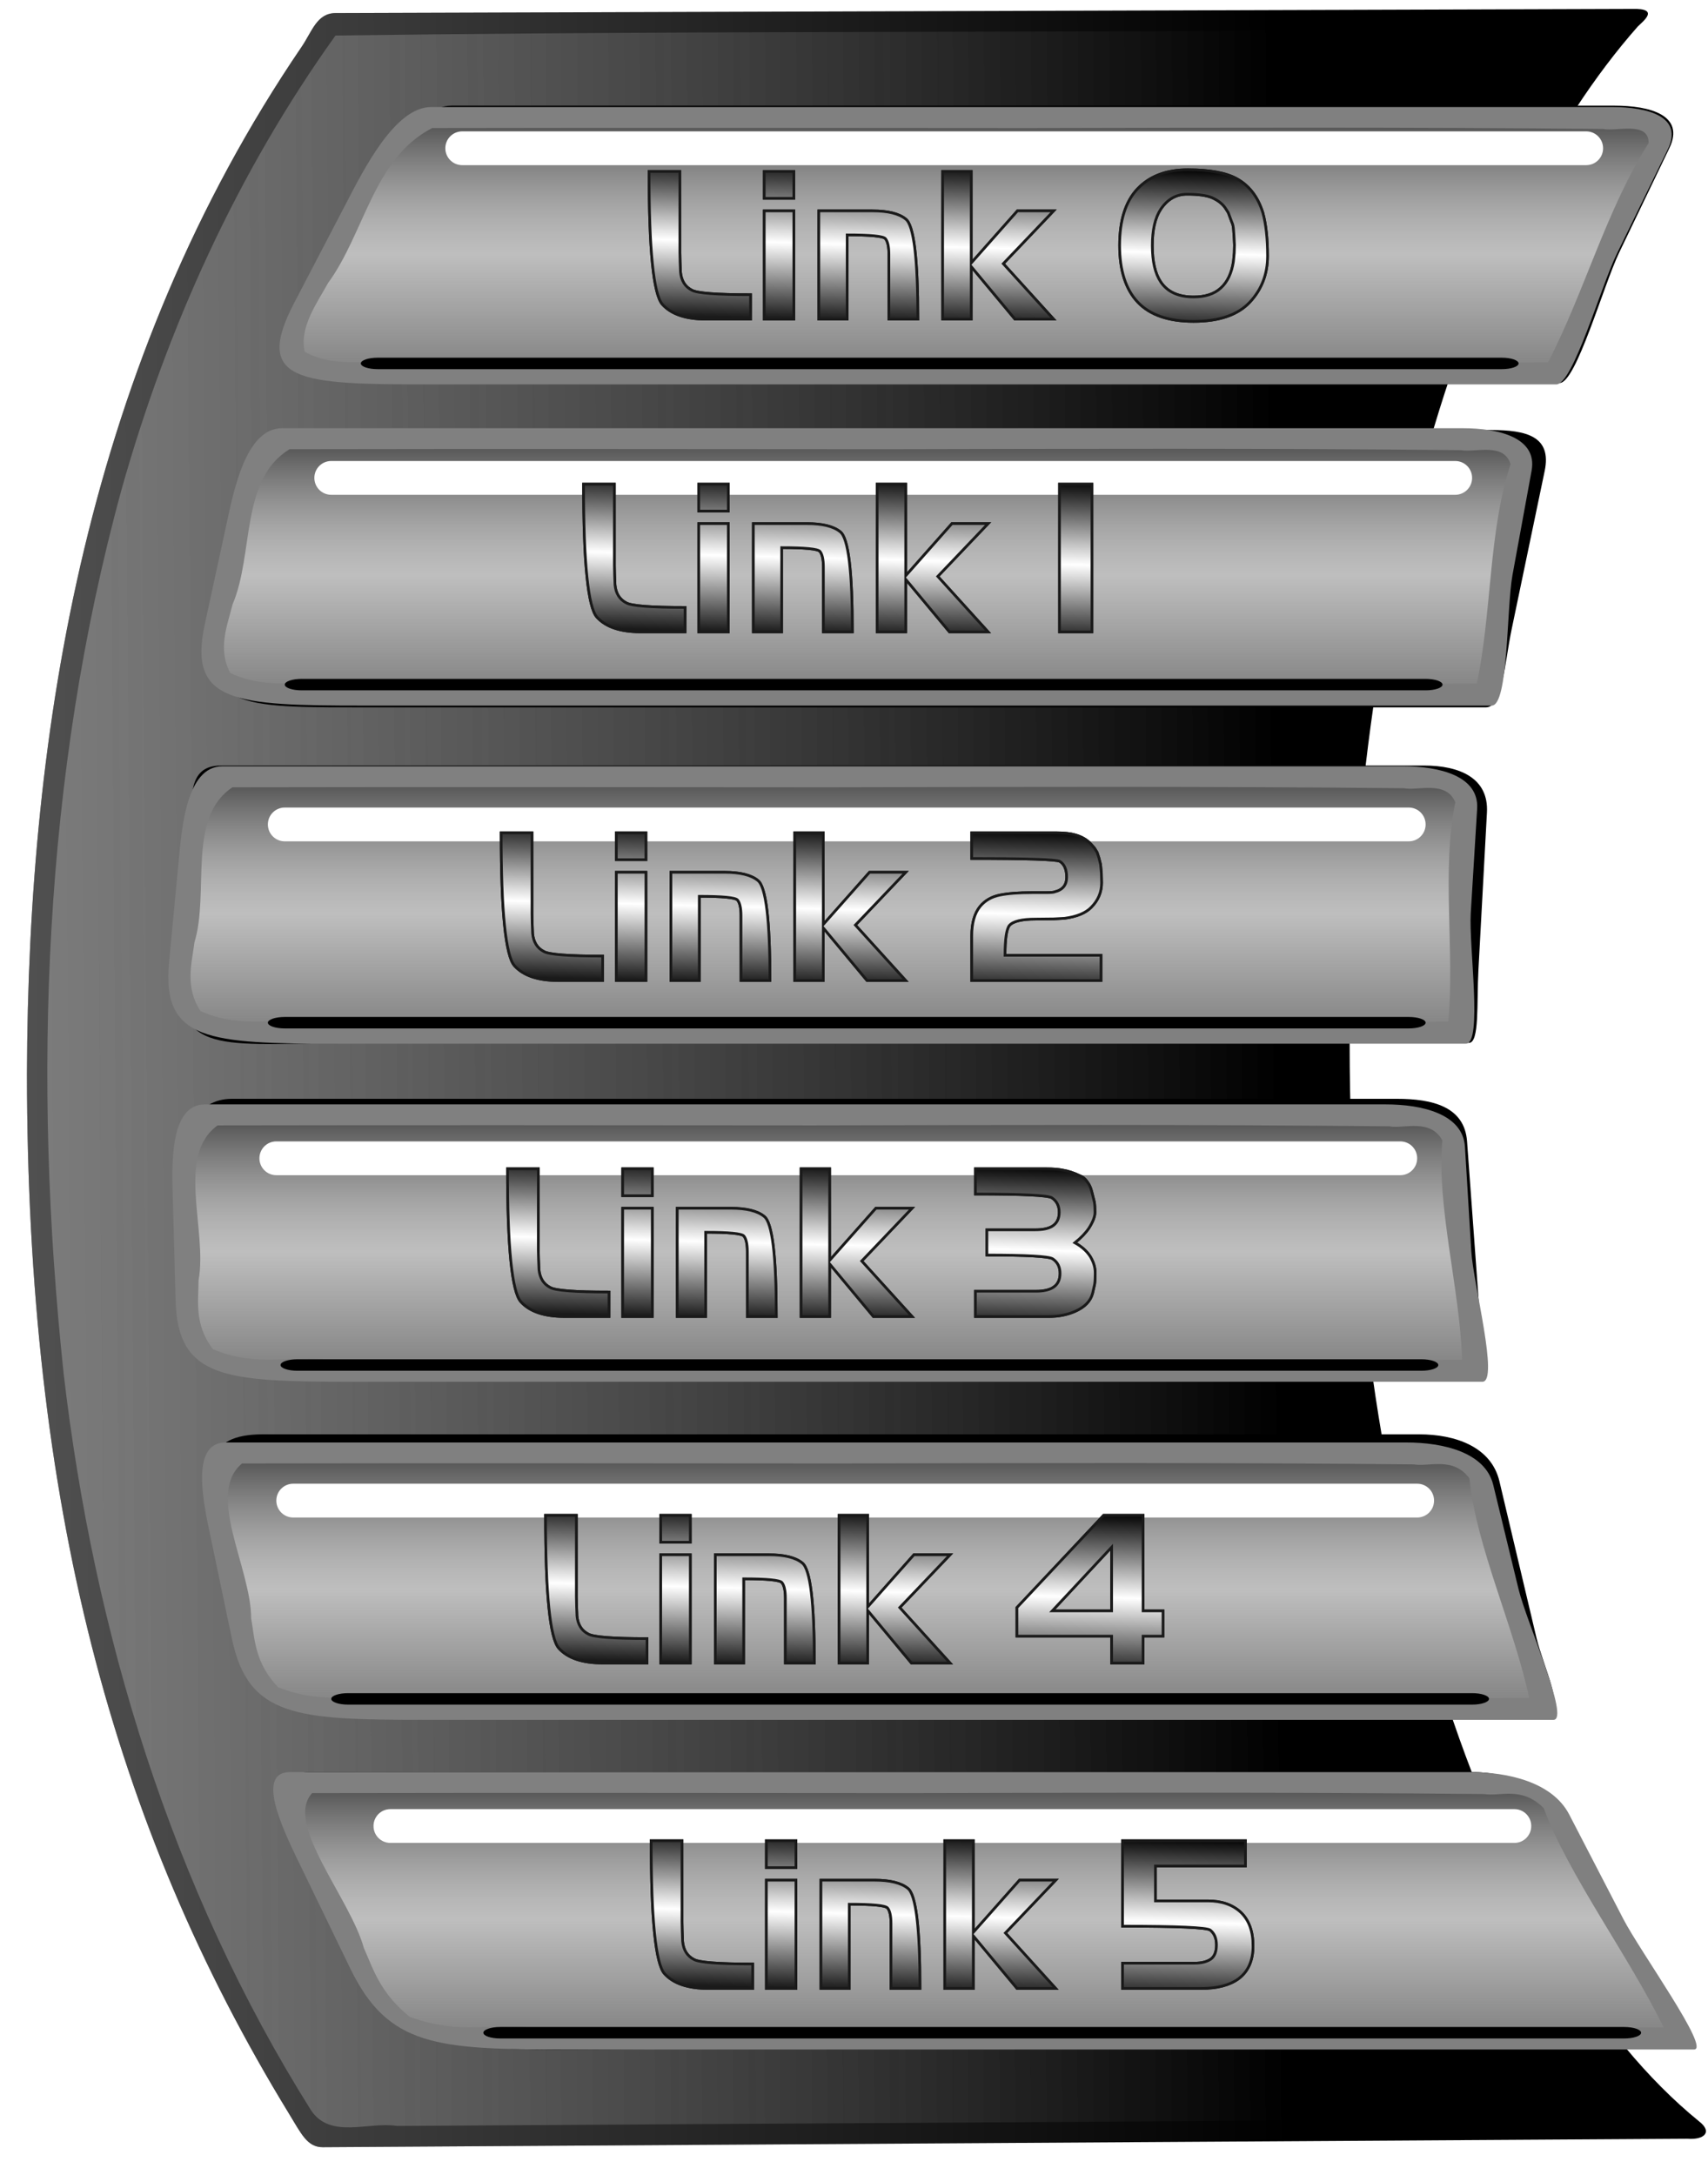 <?xml version="1.0" encoding="UTF-8" standalone="no"?>
<!-- Created with Inkscape (http://www.inkscape.org/) -->

<svg
   xmlns:dc="http://purl.org/dc/elements/1.1/"
   xmlns:cc="http://creativecommons.org/ns#"
   xmlns:rdf="http://www.w3.org/1999/02/22-rdf-syntax-ns#"
   xmlns:svg="http://www.w3.org/2000/svg"
   xmlns="http://www.w3.org/2000/svg"
   xmlns:xlink="http://www.w3.org/1999/xlink"
   version="1.1"
   width="251.851"
   height="320.7"
   id="svg4977">
  <defs
     id="defs3">
    <filter
       color-interpolation-filters="sRGB"
       id="filter4624">
      <feGaussianBlur
         id="feGaussianBlur4626"
         stdDeviation="0.849" />
    </filter>
    <linearGradient
       x1="233.88"
       y1="-652.614"
       x2="233.246"
       y2="-628.529"
       id="linearGradient4670"
       xlink:href="#linearGradient4474"
       gradientUnits="userSpaceOnUse"
       gradientTransform="translate(-23.451,250.042)" />
    <linearGradient
       id="linearGradient4474">
      <stop
         id="stop4476"
         style="stop-color:#000000;stop-opacity:1"
         offset="0" />
      <stop
         id="stop4482"
         style="stop-color:#ffffff;stop-opacity:1"
         offset="0.527" />
      <stop
         id="stop4478"
         style="stop-color:#1a1a1a;stop-opacity:1"
         offset="1" />
    </linearGradient>
    <linearGradient
       x1="233.88"
       y1="-652.614"
       x2="233.246"
       y2="-628.529"
       id="linearGradient4689"
       xlink:href="#linearGradient4474"
       gradientUnits="userSpaceOnUse"
       gradientTransform="translate(-23.451,250.042)" />
    <filter
       color-interpolation-filters="sRGB"
       id="filter4608">
      <feGaussianBlur
         id="feGaussianBlur4610"
         stdDeviation="0.867" />
    </filter>
    <linearGradient
       x1="233.88"
       y1="-652.614"
       x2="233.246"
       y2="-628.529"
       id="linearGradient4668"
       xlink:href="#linearGradient4474"
       gradientUnits="userSpaceOnUse"
       gradientTransform="translate(-50.706,201.872)" />
    <linearGradient
       x1="233.88"
       y1="-652.614"
       x2="233.246"
       y2="-628.529"
       id="linearGradient4710"
       xlink:href="#linearGradient4474"
       gradientUnits="userSpaceOnUse"
       gradientTransform="translate(-50.706,201.872)" />
    <filter
       color-interpolation-filters="sRGB"
       id="filter4592">
      <feGaussianBlur
         id="feGaussianBlur4594"
         stdDeviation="0.833" />
    </filter>
    <linearGradient
       x1="233.88"
       y1="-652.614"
       x2="233.246"
       y2="-628.529"
       id="linearGradient4666"
       xlink:href="#linearGradient4474"
       gradientUnits="userSpaceOnUse"
       gradientTransform="translate(-20.599,150.532)" />
    <linearGradient
       x1="233.88"
       y1="-652.614"
       x2="233.246"
       y2="-628.529"
       id="linearGradient4731"
       xlink:href="#linearGradient4474"
       gradientUnits="userSpaceOnUse"
       gradientTransform="translate(-20.599,150.532)" />
    <filter
       color-interpolation-filters="sRGB"
       id="filter4576">
      <feGaussianBlur
         id="feGaussianBlur4578"
         stdDeviation="0.848" />
    </filter>
    <linearGradient
       x1="233.88"
       y1="-652.614"
       x2="233.246"
       y2="-628.529"
       id="linearGradient4664"
       xlink:href="#linearGradient4474"
       gradientUnits="userSpaceOnUse"
       gradientTransform="translate(-45.635,100.461)" />
    <linearGradient
       x1="233.88"
       y1="-652.614"
       x2="233.246"
       y2="-628.529"
       id="linearGradient4752"
       xlink:href="#linearGradient4474"
       gradientUnits="userSpaceOnUse"
       gradientTransform="translate(-45.635,100.461)" />
    <filter
       color-interpolation-filters="sRGB"
       id="filter4560">
      <feGaussianBlur
         id="feGaussianBlur4562"
         stdDeviation="0.496" />
    </filter>
    <linearGradient
       x1="233.88"
       y1="-652.614"
       x2="233.246"
       y2="-628.529"
       id="linearGradient4514"
       xlink:href="#linearGradient4474"
       gradientUnits="userSpaceOnUse"
       gradientTransform="translate(-13.31,48.17)" />
    <linearGradient
       x1="233.88"
       y1="-652.614"
       x2="233.246"
       y2="-628.529"
       id="linearGradient4773"
       xlink:href="#linearGradient4474"
       gradientUnits="userSpaceOnUse"
       gradientTransform="translate(-13.31,48.17)" />
    <filter
       color-interpolation-filters="sRGB"
       id="filter4548">
      <feGaussianBlur
         id="feGaussianBlur4550"
         stdDeviation="0.582" />
    </filter>
    <linearGradient
       x1="233.88"
       y1="-652.614"
       x2="233.246"
       y2="-628.529"
       id="linearGradient4480"
       xlink:href="#linearGradient4474"
       gradientUnits="userSpaceOnUse"
       gradientTransform="translate(-3.486,1.268)" />
    <linearGradient
       x1="233.88"
       y1="-652.614"
       x2="233.246"
       y2="-628.529"
       id="linearGradient4794"
       xlink:href="#linearGradient4474"
       gradientUnits="userSpaceOnUse"
       gradientTransform="translate(-3.486,1.268)" />
    <filter
       x="-0.05"
       y="-1.711"
       width="1.1"
       height="4.422"
       color-interpolation-filters="sRGB"
       id="filter4452">
      <feGaussianBlur
         id="feGaussianBlur4454"
         stdDeviation="3.615" />
    </filter>
    <filter
       x="-0.031"
       y="-1.058"
       width="1.062"
       height="3.115"
       color-interpolation-filters="sRGB"
       id="filter4404">
      <feGaussianBlur
         id="feGaussianBlur4406"
         stdDeviation="2.234" />
    </filter>
    <linearGradient
       x1="238.95"
       y1="-657.685"
       x2="238.95"
       y2="-619.022"
       id="linearGradient3443"
       xlink:href="#linearGradient3254"
       gradientUnits="userSpaceOnUse"
       gradientTransform="translate(213.597,0)" />
    <linearGradient
       id="linearGradient3254">
      <stop
         id="stop3256"
         style="stop-color:#4d4d4d;stop-opacity:1"
         offset="0" />
      <stop
         id="stop3262"
         style="stop-color:#ececec;stop-opacity:0.576"
         offset="0.526" />
      <stop
         id="stop3258"
         style="stop-color:#ececec;stop-opacity:0"
         offset="1" />
    </linearGradient>
    <linearGradient
       x1="238.95"
       y1="-657.685"
       x2="238.95"
       y2="-619.022"
       id="linearGradient3445"
       xlink:href="#linearGradient3254"
       gradientUnits="userSpaceOnUse" />
    <linearGradient
       x1="238.95"
       y1="-657.685"
       x2="238.95"
       y2="-619.022"
       id="linearGradient3447"
       xlink:href="#linearGradient3254"
       gradientUnits="userSpaceOnUse" />
    <linearGradient
       x1="238.95"
       y1="-657.685"
       x2="238.95"
       y2="-619.022"
       id="linearGradient3449"
       xlink:href="#linearGradient3254"
       gradientUnits="userSpaceOnUse" />
    <linearGradient
       x1="238.95"
       y1="-657.685"
       x2="238.95"
       y2="-619.022"
       id="linearGradient3451"
       xlink:href="#linearGradient3254"
       gradientUnits="userSpaceOnUse" />
    <linearGradient
       x1="238.95"
       y1="-657.685"
       x2="238.95"
       y2="-619.022"
       id="linearGradient3453"
       xlink:href="#linearGradient3254"
       gradientUnits="userSpaceOnUse" />
    <filter
       color-interpolation-filters="sRGB"
       id="filter4382">
      <feGaussianBlur
         id="feGaussianBlur4384"
         stdDeviation="1.32" />
    </filter>
    <linearGradient
       x1="-132.468"
       y1="-497.328"
       x2="287.754"
       y2="-500.497"
       id="linearGradient3487"
       xlink:href="#linearGradient3457"
       gradientUnits="userSpaceOnUse"
       gradientTransform="translate(11.624,969.105)" />
    <linearGradient
       id="linearGradient3457">
      <stop
         id="stop3459"
         style="stop-color:#b3b3b3;stop-opacity:1"
         offset="0" />
      <stop
         id="stop3461"
         style="stop-color:#b3b3b3;stop-opacity:0"
         offset="1" />
    </linearGradient>
    <linearGradient
       x1="-132.468"
       y1="-497.328"
       x2="287.754"
       y2="-500.497"
       id="linearGradient3463"
       xlink:href="#linearGradient3457"
       gradientUnits="userSpaceOnUse"
       gradientTransform="translate(11.624,969.105)" />
    <linearGradient
       x1="-132.468"
       y1="-497.328"
       x2="287.754"
       y2="-500.497"
       id="linearGradient5604"
       xlink:href="#linearGradient3457"
       gradientUnits="userSpaceOnUse"
       gradientTransform="translate(11.624,969.105)" />
    <linearGradient
       x1="-132.468"
       y1="-497.328"
       x2="287.754"
       y2="-500.497"
       id="linearGradient5606"
       xlink:href="#linearGradient3457"
       gradientUnits="userSpaceOnUse"
       gradientTransform="translate(11.624,969.105)" />
    <linearGradient
       x1="238.95"
       y1="-657.685"
       x2="238.95"
       y2="-619.022"
       id="linearGradient5608"
       xlink:href="#linearGradient3254"
       gradientUnits="userSpaceOnUse"
       gradientTransform="translate(213.597,0)" />
    <linearGradient
       x1="238.95"
       y1="-657.685"
       x2="238.95"
       y2="-619.022"
       id="linearGradient5610"
       xlink:href="#linearGradient3254"
       gradientUnits="userSpaceOnUse" />
    <linearGradient
       x1="238.95"
       y1="-657.685"
       x2="238.95"
       y2="-619.022"
       id="linearGradient5612"
       xlink:href="#linearGradient3254"
       gradientUnits="userSpaceOnUse" />
    <linearGradient
       x1="238.95"
       y1="-657.685"
       x2="238.95"
       y2="-619.022"
       id="linearGradient5614"
       xlink:href="#linearGradient3254"
       gradientUnits="userSpaceOnUse" />
    <linearGradient
       x1="238.95"
       y1="-657.685"
       x2="238.95"
       y2="-619.022"
       id="linearGradient5616"
       xlink:href="#linearGradient3254"
       gradientUnits="userSpaceOnUse" />
    <linearGradient
       x1="238.95"
       y1="-657.685"
       x2="238.95"
       y2="-619.022"
       id="linearGradient5618"
       xlink:href="#linearGradient3254"
       gradientUnits="userSpaceOnUse" />
    <linearGradient
       x1="233.88"
       y1="-652.614"
       x2="233.246"
       y2="-628.529"
       id="linearGradient5620"
       xlink:href="#linearGradient4474"
       gradientUnits="userSpaceOnUse"
       gradientTransform="translate(-3.486,1.268)" />
    <linearGradient
       x1="233.88"
       y1="-652.614"
       x2="233.246"
       y2="-628.529"
       id="linearGradient5622"
       xlink:href="#linearGradient4474"
       gradientUnits="userSpaceOnUse"
       gradientTransform="translate(-3.486,1.268)" />
    <linearGradient
       x1="233.88"
       y1="-652.614"
       x2="233.246"
       y2="-628.529"
       id="linearGradient5624"
       xlink:href="#linearGradient4474"
       gradientUnits="userSpaceOnUse"
       gradientTransform="translate(-3.486,1.268)" />
    <linearGradient
       x1="233.88"
       y1="-652.614"
       x2="233.246"
       y2="-628.529"
       id="linearGradient5626"
       xlink:href="#linearGradient4474"
       gradientUnits="userSpaceOnUse"
       gradientTransform="translate(-3.486,1.268)" />
    <linearGradient
       x1="233.88"
       y1="-652.614"
       x2="233.246"
       y2="-628.529"
       id="linearGradient5628"
       xlink:href="#linearGradient4474"
       gradientUnits="userSpaceOnUse"
       gradientTransform="translate(-3.486,1.268)" />
    <linearGradient
       x1="233.88"
       y1="-652.614"
       x2="233.246"
       y2="-628.529"
       id="linearGradient5630"
       xlink:href="#linearGradient4474"
       gradientUnits="userSpaceOnUse"
       gradientTransform="translate(-3.486,1.268)" />
    <linearGradient
       x1="233.88"
       y1="-652.614"
       x2="233.246"
       y2="-628.529"
       id="linearGradient5632"
       xlink:href="#linearGradient4474"
       gradientUnits="userSpaceOnUse"
       gradientTransform="translate(-13.31,48.17)" />
    <linearGradient
       x1="233.88"
       y1="-652.614"
       x2="233.246"
       y2="-628.529"
       id="linearGradient5634"
       xlink:href="#linearGradient4474"
       gradientUnits="userSpaceOnUse"
       gradientTransform="translate(-13.31,48.17)" />
    <linearGradient
       x1="233.88"
       y1="-652.614"
       x2="233.246"
       y2="-628.529"
       id="linearGradient5636"
       xlink:href="#linearGradient4474"
       gradientUnits="userSpaceOnUse"
       gradientTransform="translate(-13.31,48.17)" />
    <linearGradient
       x1="233.88"
       y1="-652.614"
       x2="233.246"
       y2="-628.529"
       id="linearGradient5638"
       xlink:href="#linearGradient4474"
       gradientUnits="userSpaceOnUse"
       gradientTransform="translate(-13.31,48.17)" />
    <linearGradient
       x1="233.88"
       y1="-652.614"
       x2="233.246"
       y2="-628.529"
       id="linearGradient5640"
       xlink:href="#linearGradient4474"
       gradientUnits="userSpaceOnUse"
       gradientTransform="translate(-13.31,48.17)" />
    <linearGradient
       x1="233.88"
       y1="-652.614"
       x2="233.246"
       y2="-628.529"
       id="linearGradient5642"
       xlink:href="#linearGradient4474"
       gradientUnits="userSpaceOnUse"
       gradientTransform="translate(-13.31,48.17)" />
    <linearGradient
       x1="233.88"
       y1="-652.614"
       x2="233.246"
       y2="-628.529"
       id="linearGradient5644"
       xlink:href="#linearGradient4474"
       gradientUnits="userSpaceOnUse"
       gradientTransform="translate(-45.635,100.461)" />
    <linearGradient
       x1="233.88"
       y1="-652.614"
       x2="233.246"
       y2="-628.529"
       id="linearGradient5646"
       xlink:href="#linearGradient4474"
       gradientUnits="userSpaceOnUse"
       gradientTransform="translate(-45.635,100.461)" />
    <linearGradient
       x1="233.88"
       y1="-652.614"
       x2="233.246"
       y2="-628.529"
       id="linearGradient5648"
       xlink:href="#linearGradient4474"
       gradientUnits="userSpaceOnUse"
       gradientTransform="translate(-45.635,100.461)" />
    <linearGradient
       x1="233.88"
       y1="-652.614"
       x2="233.246"
       y2="-628.529"
       id="linearGradient5650"
       xlink:href="#linearGradient4474"
       gradientUnits="userSpaceOnUse"
       gradientTransform="translate(-45.635,100.461)" />
    <linearGradient
       x1="233.88"
       y1="-652.614"
       x2="233.246"
       y2="-628.529"
       id="linearGradient5652"
       xlink:href="#linearGradient4474"
       gradientUnits="userSpaceOnUse"
       gradientTransform="translate(-45.635,100.461)" />
    <linearGradient
       x1="233.88"
       y1="-652.614"
       x2="233.246"
       y2="-628.529"
       id="linearGradient5654"
       xlink:href="#linearGradient4474"
       gradientUnits="userSpaceOnUse"
       gradientTransform="translate(-45.635,100.461)" />
    <linearGradient
       x1="233.88"
       y1="-652.614"
       x2="233.246"
       y2="-628.529"
       id="linearGradient5656"
       xlink:href="#linearGradient4474"
       gradientUnits="userSpaceOnUse"
       gradientTransform="translate(-20.599,150.532)" />
    <linearGradient
       x1="233.88"
       y1="-652.614"
       x2="233.246"
       y2="-628.529"
       id="linearGradient5658"
       xlink:href="#linearGradient4474"
       gradientUnits="userSpaceOnUse"
       gradientTransform="translate(-20.599,150.532)" />
    <linearGradient
       x1="233.88"
       y1="-652.614"
       x2="233.246"
       y2="-628.529"
       id="linearGradient5660"
       xlink:href="#linearGradient4474"
       gradientUnits="userSpaceOnUse"
       gradientTransform="translate(-20.599,150.532)" />
    <linearGradient
       x1="233.88"
       y1="-652.614"
       x2="233.246"
       y2="-628.529"
       id="linearGradient5662"
       xlink:href="#linearGradient4474"
       gradientUnits="userSpaceOnUse"
       gradientTransform="translate(-20.599,150.532)" />
    <linearGradient
       x1="233.88"
       y1="-652.614"
       x2="233.246"
       y2="-628.529"
       id="linearGradient5664"
       xlink:href="#linearGradient4474"
       gradientUnits="userSpaceOnUse"
       gradientTransform="translate(-20.599,150.532)" />
    <linearGradient
       x1="233.88"
       y1="-652.614"
       x2="233.246"
       y2="-628.529"
       id="linearGradient5666"
       xlink:href="#linearGradient4474"
       gradientUnits="userSpaceOnUse"
       gradientTransform="translate(-20.599,150.532)" />
    <linearGradient
       x1="233.88"
       y1="-652.614"
       x2="233.246"
       y2="-628.529"
       id="linearGradient5668"
       xlink:href="#linearGradient4474"
       gradientUnits="userSpaceOnUse"
       gradientTransform="translate(-50.706,201.872)" />
    <linearGradient
       x1="233.88"
       y1="-652.614"
       x2="233.246"
       y2="-628.529"
       id="linearGradient5670"
       xlink:href="#linearGradient4474"
       gradientUnits="userSpaceOnUse"
       gradientTransform="translate(-50.706,201.872)" />
    <linearGradient
       x1="233.88"
       y1="-652.614"
       x2="233.246"
       y2="-628.529"
       id="linearGradient5672"
       xlink:href="#linearGradient4474"
       gradientUnits="userSpaceOnUse"
       gradientTransform="translate(-50.706,201.872)" />
    <linearGradient
       x1="233.88"
       y1="-652.614"
       x2="233.246"
       y2="-628.529"
       id="linearGradient5674"
       xlink:href="#linearGradient4474"
       gradientUnits="userSpaceOnUse"
       gradientTransform="translate(-50.706,201.872)" />
    <linearGradient
       x1="233.88"
       y1="-652.614"
       x2="233.246"
       y2="-628.529"
       id="linearGradient5676"
       xlink:href="#linearGradient4474"
       gradientUnits="userSpaceOnUse"
       gradientTransform="translate(-50.706,201.872)" />
    <linearGradient
       x1="233.88"
       y1="-652.614"
       x2="233.246"
       y2="-628.529"
       id="linearGradient5678"
       xlink:href="#linearGradient4474"
       gradientUnits="userSpaceOnUse"
       gradientTransform="translate(-50.706,201.872)" />
    <linearGradient
       x1="233.88"
       y1="-652.614"
       x2="233.246"
       y2="-628.529"
       id="linearGradient5680"
       xlink:href="#linearGradient4474"
       gradientUnits="userSpaceOnUse"
       gradientTransform="translate(-23.451,250.042)" />
    <linearGradient
       x1="233.88"
       y1="-652.614"
       x2="233.246"
       y2="-628.529"
       id="linearGradient5682"
       xlink:href="#linearGradient4474"
       gradientUnits="userSpaceOnUse"
       gradientTransform="translate(-23.451,250.042)" />
    <linearGradient
       x1="233.88"
       y1="-652.614"
       x2="233.246"
       y2="-628.529"
       id="linearGradient5684"
       xlink:href="#linearGradient4474"
       gradientUnits="userSpaceOnUse"
       gradientTransform="translate(-23.451,250.042)" />
    <linearGradient
       x1="233.88"
       y1="-652.614"
       x2="233.246"
       y2="-628.529"
       id="linearGradient5686"
       xlink:href="#linearGradient4474"
       gradientUnits="userSpaceOnUse"
       gradientTransform="translate(-23.451,250.042)" />
    <linearGradient
       x1="233.88"
       y1="-652.614"
       x2="233.246"
       y2="-628.529"
       id="linearGradient5688"
       xlink:href="#linearGradient4474"
       gradientUnits="userSpaceOnUse"
       gradientTransform="translate(-23.451,250.042)" />
    <linearGradient
       x1="233.88"
       y1="-652.614"
       x2="233.246"
       y2="-628.529"
       id="linearGradient5690"
       xlink:href="#linearGradient4474"
       gradientUnits="userSpaceOnUse"
       gradientTransform="translate(-23.451,250.042)" />
  </defs>
  <g
     transform="translate(-111.123,-294.953)"
     id="layer1">
    <g
       transform="matrix(0.983,0,0,0.983,5.864,6.325)"
       id="g5392">
      <path
         d="m 157.415,295.582 c -2.809,0.009 -3.513,2.74 -5.094,5.062 -32.156,47.245 -41.039,102.145 -41.198,154.018 0.037,64.185 12.734,112.503 39.284,155.928 1.868,3.055 2.76,5.077 5.094,5.062 l 204.717,-1.268 c 2.448,0.195 3.85,-0.986 1.689,-2.641 -30.645,-24.972 -52.376,-87.861 -52.376,-161.515 0,-66.076 17.497,-123.489 43.224,-152.636 0.759,-0.761 3.422,-2.759 -0.851,-2.635 z"
         id="rect3226"
         style="fill:#000000;fill-opacity:1;stroke:none" />
      <path
         d="m 157.415,295.582 c -2.809,0.009 -3.513,2.74 -5.094,5.062 -32.156,47.245 -41.039,102.145 -41.198,154.018 0.037,64.185 12.734,112.503 39.284,155.928 1.868,3.055 2.76,5.077 5.094,5.062 l 204.717,-1.268 c 2.448,0.195 3.85,-0.986 1.689,-2.641 -30.645,-24.972 -52.376,-87.861 -52.376,-161.515 0,-66.076 17.497,-123.489 43.224,-152.636 0.759,-0.761 3.422,-2.759 -0.851,-2.635 z"
         id="path3455"
         style="fill:url(#linearGradient5604);fill-opacity:1;stroke:none" />
      <path
         d="m 347.811,298.042 c -22.643,0.403 -45.299,0.049 -67.949,0.27 -40.819,0.115 -81.641,0.078 -122.457,0.637 -14.659,20.453 -25.244,43.759 -32.094,68.094 -11.763,42.948 -13.373,88.378 -8.688,132.562 4.521,38.892 16.204,77.285 37.125,110.531 2.93,4.343 8.597,1.65 12.878,2.331 63.312,-0.419 126.624,-0.672 189.934,-1.3 -23.487,-22.308 -34.465,-54.157 -41.922,-84.962 -12.239,-54.77 -10.88,-112.567 3.69,-166.741 6.328,-21.923 15.746,-43.469 29.826,-61.453 l -0.344,0.031 z"
         id="path3465"
         style="fill:url(#linearGradient5606);fill-opacity:1;stroke:none" />
      <g
         transform="matrix(0.985,0,0,1,-429.328,968.897)"
         id="g3539"
         style="fill:#000000;fill-opacity:1;filter:url(#filter4382)">
        <path
           d="m 591.472,-409.502 177.565,0 c 5.443,0 11.948,2.749 14.107,7.045 l 11.93,23.743 c 1.373,2.732 8.714,10.145 0.47,10.178 l -159.58,0.634 c -19.387,0.077 -28.16,0.468 -34.42,-11.293 l -9.165,-17.217 c -2.649,-4.976 -6.349,-13.089 -0.906,-13.089 z m -6.905,-50.657 176.155,0 c 5.443,0 10.95,1.845 12.199,7.045 l 5.642,23.483 c 1.001,4.166 4.448,11.071 1.694,11.071 l -166.013,0 c -27.902,0 -30.087,1.101 -32.676,-11.293 l -4.111,-19.682 c -1.095,-5.244 -1.917,-10.624 7.111,-10.624 z m -4.701,-50.321 177.441,0 c 5.443,0 10.298,1.185 10.683,6.373 l 1.818,24.492 c 0.385,5.188 2.368,10.735 0.063,10.735 l -167.3,0 c -19.387,0 -29.574,1.912 -29.812,-10.397 l -0.402,-20.802 c -0.101,-5.208 2.067,-10.4 7.509,-10.4 z m -1.633,-49.986 183.181,0 c 5.443,0 9.889,1.864 9.605,7.045 l -1.29,23.483 c -0.285,5.181 0.178,11.071 -1.455,11.071 l -169.23,0 c -19.387,0 -27.656,2.301 -26.858,-9.949 l 1.37,-21.026 c 0.338,-5.183 -0.765,-10.624 4.678,-10.624 z m 10.642,-50.546 182.732,0.224 c 5.443,0.007 9.307,0.943 8.205,6.149 l -5.023,23.707 c -1.103,5.206 -1.398,11.743 -3.927,11.743 l -169.23,0 c -19.387,0 -26.679,0.456 -23.591,-11.742 l 4.927,-19.458 c 1.307,-5.161 0.464,-10.631 5.907,-10.624 z m 24.424,-48.42 177.13,0 c 5.443,0 10.785,1.433 8.373,6.373 l -7.635,15.64 c -2.43,4.979 -6.559,19.586 -9.088,19.586 l -169.23,0 c -19.387,0 -26.235,-0.427 -20.099,-12.19 l 7.812,-14.976 c 2.596,-4.977 7.295,-14.433 12.738,-14.433 z"
           id="path3551"
           style="fill:#000000;fill-opacity:1;stroke:none" />
      </g>
      <g
         transform="translate(-208.312,969.105)"
         id="g3415">
        <g
           transform="translate(11.409,0)"
           id="g3399">
          <path
             d="m 368.643,-659.432 177.13,0 c 5.443,0 10.785,1.433 8.373,6.373 l -7.635,15.64 c -2.43,4.979 -6.559,19.586 -9.088,19.586 l -169.23,0 c -19.387,0 -26.235,-0.427 -20.099,-12.19 l 7.812,-14.976 c 2.596,-4.977 7.295,-14.433 12.738,-14.433 z"
             id="path3250"
             style="fill:#808080;fill-opacity:1;stroke:none" />
          <path
             d="m 458.035,-656.281 c -29.74,-0.023 -59.479,-0.055 -89.219,0 -8.822,4.541 -10.122,15.719 -15.618,23.232 -1.691,3.063 -4.349,6.669 -3.507,10.331 5.092,2.812 11.227,0.825 16.763,1.581 56.578,0.348 113.158,0.176 169.737,0.013 5.504,-10.639 8.711,-22.846 15.094,-32.906 0.03,-3.327 -4.83,-1.705 -6.803,-2.11 -28.815,-0.297 -57.632,-0.198 -86.447,-0.14 z"
             id="path3252"
             style="fill:url(#linearGradient5608);fill-opacity:1;stroke:none" />
        </g>
        <g
           transform="matrix(1,0,0.305,1,403.77,48.17)"
           id="g3301">
          <path
             d="m 155.046,-659.432 177.13,0 c 5.443,0 10.785,1.433 8.373,6.373 l -7.635,15.64 c -2.43,4.979 -6.559,19.586 -9.088,19.586 l -169.23,0 c -19.387,0 -26.235,-0.427 -20.099,-12.19 l 7.812,-14.976 c 2.596,-4.977 7.295,-14.433 12.738,-14.433 z"
             id="path3297"
             style="fill:#808080;fill-opacity:1;stroke:none" />
          <path
             d="m 244.438,-656.281 c -29.74,-0.023 -59.479,-0.055 -89.219,0 -8.822,4.541 -10.122,15.719 -15.618,23.232 -1.691,3.063 -4.349,6.669 -3.507,10.331 5.092,2.812 11.227,0.825 16.763,1.581 56.578,0.348 113.158,0.176 169.737,0.013 5.504,-10.639 8.711,-22.846 15.094,-32.906 0.03,-3.327 -4.83,-1.705 -6.803,-2.11 -28.815,-0.297 -57.632,-0.198 -86.447,-0.14 z"
             id="path3299"
             style="fill:url(#linearGradient5610);fill-opacity:1;stroke:none" />
        </g>
        <g
           transform="matrix(1,0,0.427,1,475.275,98.876)"
           id="g3307">
          <path
             d="m 155.046,-659.432 177.13,0 c 5.443,0 10.785,1.433 8.373,6.373 l -7.635,15.64 c -2.43,4.979 -6.559,19.586 -9.088,19.586 l -169.23,0 c -19.387,0 -26.235,-0.427 -20.099,-12.19 l 7.812,-14.976 c 2.596,-4.977 7.295,-14.433 12.738,-14.433 z"
             id="path3309"
             style="fill:#808080;fill-opacity:1;stroke:none" />
          <path
             d="m 244.438,-656.281 c -29.74,-0.023 -59.479,-0.055 -89.219,0 -8.822,4.541 -10.122,15.719 -15.618,23.232 -1.691,3.063 -4.349,6.669 -3.507,10.331 5.092,2.812 11.227,0.825 16.763,1.581 56.578,0.348 113.158,0.176 169.737,0.013 5.504,-10.639 8.711,-22.846 15.094,-32.906 0.03,-3.327 -4.83,-1.705 -6.803,-2.11 -28.815,-0.297 -57.632,-0.198 -86.447,-0.14 z"
             id="path3311"
             style="fill:url(#linearGradient5612);fill-opacity:1;stroke:none" />
        </g>
        <g
           transform="matrix(1,0,0.549,1,553.119,149.582)"
           id="g3315">
          <path
             d="m 155.046,-659.432 177.13,0 c 5.443,0 10.785,1.433 8.373,6.373 l -7.635,15.64 c -2.43,4.979 -6.559,19.586 -9.088,19.586 l -169.23,0 c -19.387,0 -26.235,-0.427 -20.099,-12.19 l 7.812,-14.976 c 2.596,-4.977 7.295,-14.433 12.738,-14.433 z"
             id="path3317"
             style="fill:#808080;fill-opacity:1;stroke:none" />
          <path
             d="m 244.438,-656.281 c -29.74,-0.023 -59.479,-0.055 -89.219,0 -8.822,4.541 -10.122,15.719 -15.618,23.232 -1.691,3.063 -4.349,6.669 -3.507,10.331 5.092,2.812 11.227,0.825 16.763,1.581 56.578,0.348 113.158,0.176 169.737,0.013 5.504,-10.639 8.711,-22.846 15.094,-32.906 0.03,-3.327 -4.83,-1.705 -6.803,-2.11 -28.815,-0.297 -57.632,-0.198 -86.447,-0.14 z"
             id="path3319"
             style="fill:url(#linearGradient5614);fill-opacity:1;stroke:none" />
        </g>
        <g
           transform="matrix(1,0,0.731,1,676.223,200.287)"
           id="g3323">
          <path
             d="m 155.046,-659.432 177.13,0 c 5.443,0 10.785,1.433 8.373,6.373 l -7.635,15.64 c -2.43,4.979 -6.559,19.586 -9.088,19.586 l -169.23,0 c -19.387,0 -26.235,-0.427 -20.099,-12.19 l 7.812,-14.976 c 2.596,-4.977 7.295,-14.433 12.738,-14.433 z"
             id="path3325"
             style="fill:#808080;fill-opacity:1;stroke:none" />
          <path
             d="m 244.438,-656.281 c -29.74,-0.023 -59.479,-0.055 -89.219,0 -8.822,4.541 -10.122,15.719 -15.618,23.232 -1.691,3.063 -4.349,6.669 -3.507,10.331 5.092,2.812 11.227,0.825 16.763,1.581 56.578,0.348 113.158,0.176 169.737,0.013 5.504,-10.639 8.711,-22.846 15.094,-32.906 0.03,-3.327 -4.83,-1.705 -6.803,-2.11 -28.815,-0.297 -57.632,-0.198 -86.447,-0.14 z"
             id="path3327"
             style="fill:url(#linearGradient5616);fill-opacity:1;stroke:none" />
        </g>
        <g
           transform="matrix(1,0,1.006,1,867.217,249.725)"
           id="g3331">
          <path
             d="m 155.046,-659.432 177.13,0 c 5.443,0 10.785,1.433 8.373,6.373 l -7.635,15.64 c -2.43,4.979 -6.559,19.586 -9.088,19.586 l -169.23,0 c -19.387,0 -26.235,-0.427 -20.099,-12.19 l 7.812,-14.976 c 2.596,-4.977 7.295,-14.433 12.738,-14.433 z"
             id="path3333"
             style="fill:#808080;fill-opacity:1;stroke:none" />
          <path
             d="m 244.438,-656.281 c -29.74,-0.023 -59.479,-0.055 -89.219,0 -8.822,4.541 -10.122,15.719 -15.618,23.232 -1.691,3.063 -4.349,6.669 -3.507,10.331 5.092,2.812 11.227,0.825 16.763,1.581 56.578,0.348 113.158,0.176 169.737,0.013 5.504,-10.639 8.711,-22.846 15.094,-32.906 0.03,-3.327 -4.83,-1.705 -6.803,-2.11 -28.815,-0.297 -57.632,-0.198 -86.447,-0.14 z"
             id="path3335"
             style="fill:url(#linearGradient5618);fill-opacity:1;stroke:none" />
        </g>
      </g>
      <path
         d="m 176.417,313.321 168.596,0 c 1.405,0 2.535,1.131 2.535,2.535 0,1.405 -1.131,2.535 -2.535,2.535 l -168.596,0 c -1.405,0 -2.535,-1.131 -2.535,-2.535 0,-1.405 1.131,-2.535 2.535,-2.535 z"
         id="rect4386"
         style="fill:#ffffff;fill-opacity:1;stroke:none;filter:url(#filter4404)" />
      <path
         d="m 156.769,362.759 168.596,0 c 1.405,0 2.535,1.131 2.535,2.535 0,1.405 -1.131,2.535 -2.535,2.535 l -168.596,0 c -1.405,0 -2.535,-1.131 -2.535,-2.535 0,-1.405 1.131,-2.535 2.535,-2.535 z"
         id="rect4408"
         style="fill:#ffffff;fill-opacity:1;stroke:none;filter:url(#filter4404)" />
      <path
         d="m 149.797,414.733 168.596,0 c 1.405,0 2.535,1.131 2.535,2.535 0,1.405 -1.131,2.535 -2.535,2.535 l -168.596,0 c -1.405,0 -2.535,-1.131 -2.535,-2.535 0,-1.405 1.131,-2.535 2.535,-2.535 z"
         id="rect4410"
         style="fill:#ffffff;fill-opacity:1;stroke:none;filter:url(#filter4404)" />
      <path
         d="m 148.529,464.804 168.596,0 c 1.405,0 2.535,1.131 2.535,2.535 0,1.405 -1.131,2.535 -2.535,2.535 l -168.596,0 c -1.405,0 -2.535,-1.131 -2.535,-2.535 0,-1.405 1.131,-2.535 2.535,-2.535 z"
         id="rect4412"
         style="fill:#ffffff;fill-opacity:1;stroke:none;filter:url(#filter4404)" />
      <path
         d="m 151.064,516.144 168.596,0 c 1.405,0 2.535,1.131 2.535,2.535 0,1.405 -1.131,2.535 -2.535,2.535 l -168.596,0 c -1.405,0 -2.535,-1.131 -2.535,-2.535 0,-1.405 1.131,-2.535 2.535,-2.535 z"
         id="rect4414"
         style="fill:#ffffff;fill-opacity:1;stroke:none;filter:url(#filter4404)" />
      <path
         d="m 165.642,564.948 168.596,0 c 1.405,0 2.535,1.131 2.535,2.535 0,1.405 -1.131,2.535 -2.535,2.535 l -168.596,0 c -1.405,0 -2.535,-1.131 -2.535,-2.535 0,-1.405 1.131,-2.535 2.535,-2.535 z"
         id="rect4416"
         style="fill:#ffffff;fill-opacity:1;stroke:none;filter:url(#filter4404)" />
      <path
         d="m 164.793,-655.783 168.596,0 c 1.405,0 2.535,1.131 2.535,2.535 0,1.405 -1.131,2.535 -2.535,2.535 l -168.596,0 c -1.405,0 -2.535,-1.131 -2.535,-2.535 0,-1.405 1.131,-2.535 2.535,-2.535 z"
         transform="matrix(1,0,0,0.339,-1.052,569.577)"
         id="rect4418"
         style="fill:#000000;fill-opacity:1;stroke:none;filter:url(#filter4452)" />
      <path
         d="m 164.793,-655.783 168.596,0 c 1.405,0 2.535,1.131 2.535,2.535 0,1.405 -1.131,2.535 -2.535,2.535 l -168.596,0 c -1.405,0 -2.535,-1.131 -2.535,-2.535 0,-1.405 1.131,-2.535 2.535,-2.535 z"
         transform="matrix(1,0,0,0.339,-12.461,617.748)"
         id="rect4456"
         style="fill:#000000;fill-opacity:1;stroke:none;filter:url(#filter4452)" />
      <path
         d="m 164.793,-655.783 168.596,0 c 1.405,0 2.535,1.131 2.535,2.535 0,1.405 -1.131,2.535 -2.535,2.535 l -168.596,0 c -1.405,0 -2.535,-1.131 -2.535,-2.535 0,-1.405 1.131,-2.535 2.535,-2.535 z"
         transform="matrix(1,0,0,0.339,-14.996,668.453)"
         id="rect4458"
         style="fill:#000000;fill-opacity:1;stroke:none;filter:url(#filter4452)" />
      <path
         d="m 164.793,-655.783 168.596,0 c 1.405,0 2.535,1.131 2.535,2.535 0,1.405 -1.131,2.535 -2.535,2.535 l -168.596,0 c -1.405,0 -2.535,-1.131 -2.535,-2.535 0,-1.405 1.131,-2.535 2.535,-2.535 z"
         transform="matrix(1,0,0,0.339,-13.095,719.793)"
         id="rect4460"
         style="fill:#000000;fill-opacity:1;stroke:none;filter:url(#filter4452)" />
      <path
         d="m 164.793,-655.783 168.596,0 c 1.405,0 2.535,1.131 2.535,2.535 0,1.405 -1.131,2.535 -2.535,2.535 l -168.596,0 c -1.405,0 -2.535,-1.131 -2.535,-2.535 0,-1.405 1.131,-2.535 2.535,-2.535 z"
         transform="matrix(1,0,0,0.339,-5.489,769.865)"
         id="rect4462"
         style="fill:#000000;fill-opacity:1;stroke:none;filter:url(#filter4452)" />
      <path
         d="m 164.793,-655.783 168.596,0 c 1.405,0 2.535,1.131 2.535,2.535 0,1.405 -1.131,2.535 -2.535,2.535 l -168.596,0 c -1.405,0 -2.535,-1.131 -2.535,-2.535 0,-1.405 1.131,-2.535 2.535,-2.535 z"
         transform="matrix(1,0,0,0.339,17.328,819.937)"
         id="rect4464"
         style="fill:#000000;fill-opacity:1;stroke:none;filter:url(#filter4452)" />
      <g
         transform="translate(11.624,969.105)"
         id="g4658">
        <g
           id="text4540"
           style="font-size:30.82px;font-style:normal;font-variant:normal;font-weight:normal;font-stretch:normal;line-height:125%;letter-spacing:0px;word-spacing:0px;fill:#1a1a1a;fill-opacity:1;stroke:#1a1a1a;stroke-width:0.4;stroke-miterlimit:4;filter:url(#filter4548);font-family:Freestyle Script;-inkscape-font-specification:Freestyle Script">
          <path
             d="m 208.041,-627.619 0,-3.667 c -5.095,0 -8.033,-0.226 -8.814,-0.678 -1.007,-0.514 -1.572,-1.418 -1.696,-2.713 l -0.061,-1.572 -0.031,-1.356 0,-12.174 -4.623,0 c 0,11.794 0.668,18.441 2.003,19.941 1.336,1.479 3.524,2.219 6.564,2.219 z"
             id="path5473"
             style="fill:#1a1a1a;stroke:#1a1a1a;font-family:Newtown;-inkscape-font-specification:Newtown" />
          <path
             d="m 214.532,-645.741 0,-4.037 -4.438,0 0,4.037 z m 0,18.123 0,-16.242 -4.438,0 0,16.242 z"
             id="path5475"
             style="fill:#1a1a1a;stroke:#1a1a1a;font-family:Newtown;-inkscape-font-specification:Newtown" />
          <path
             d="m 233.136,-627.619 c -2e-5,-9.081 -0.606,-14.085 -1.818,-15.009 -1.007,-0.822 -2.671,-1.233 -4.993,-1.233 l -8.044,0 0,16.242 4.253,0 0,-12.636 c 3.493,1e-5 5.403,0.185 5.733,0.555 0.349,0.411 0.524,1.191 0.524,2.342 l 0,9.739 z"
             id="path5477"
             style="fill:#1a1a1a;stroke:#1a1a1a;font-family:Newtown;-inkscape-font-specification:Newtown" />
          <path
             d="m 253.497,-627.619 -7.551,-8.321 7.551,-7.921 -5.424,0 -6.935,7.828 0,-13.745 -4.284,0 0,22.16 4.284,0 0,-7.89 6.564,7.89 z"
             id="path5479"
             style="fill:#1a1a1a;stroke:#1a1a1a;font-family:Newtown;-inkscape-font-specification:Newtown" />
          <path
             d="m 285.594,-637.081 c -2e-5,-2.609 -0.236,-4.777 -0.709,-6.503 -0.74,-2.383 -2.055,-4.089 -3.945,-5.116 -1.623,-0.883 -4.058,-1.325 -7.304,-1.325 -3.205,3e-5 -5.712,0.945 -7.521,2.835 -1.808,1.891 -2.712,4.726 -2.712,8.506 0,3.76 0.914,6.606 2.743,8.537 1.828,1.911 4.612,2.866 8.352,2.866 3.801,0 6.606,-0.955 8.414,-2.866 1.788,-1.911 2.682,-4.222 2.682,-6.935 z m -4.962,-1.664 -0.031,1.202 -0.123,1.263 c -0.267,1.767 -0.904,3.103 -1.91,4.007 -0.966,0.883 -2.323,1.325 -4.069,1.325 -2.281,0 -3.924,-0.75 -4.931,-2.25 -0.842,-1.253 -1.263,-3.072 -1.263,-5.455 -10e-6,-2.363 0.421,-4.181 1.263,-5.455 1.007,-1.5 2.322,-2.25 3.946,-2.25 1.623,2e-5 2.856,0.164 3.698,0.493 0.986,0.431 1.695,0.997 2.127,1.696 l 0.37,0.585 0.524,1.418 c 0.103,0.205 0.165,0.39 0.185,0.554 0.02,0.062 0.03,0.124 0.03,0.185 0.021,0.124 0.031,0.195 0.031,0.215 l 0.093,1.264 z"
             id="path5481"
             style="fill:#1a1a1a;stroke:#1a1a1a;font-family:Newtown;-inkscape-font-specification:Newtown" />
        </g>
        <g
           id="text4470"
           style="font-size:30.82px;font-style:normal;font-variant:normal;font-weight:normal;font-stretch:normal;line-height:125%;letter-spacing:0px;word-spacing:0px;fill:url(#linearGradient5630);fill-opacity:1;stroke:#1a1a1a;stroke-width:0.4;stroke-miterlimit:4;font-family:Freestyle Script;-inkscape-font-specification:Freestyle Script">
          <path
             d="m 208.041,-627.619 0,-3.667 c -5.095,0 -8.033,-0.226 -8.814,-0.678 -1.007,-0.514 -1.572,-1.418 -1.696,-2.713 l -0.061,-1.572 -0.031,-1.356 0,-12.174 -4.623,0 c 0,11.794 0.668,18.441 2.003,19.941 1.336,1.479 3.524,2.219 6.564,2.219 z"
             id="path5484"
             style="fill:url(#linearGradient5620);stroke:#1a1a1a;font-family:Newtown;-inkscape-font-specification:Newtown" />
          <path
             d="m 214.532,-645.741 0,-4.037 -4.438,0 0,4.037 z m 0,18.123 0,-16.242 -4.438,0 0,16.242 z"
             id="path5486"
             style="fill:url(#linearGradient5622);stroke:#1a1a1a;font-family:Newtown;-inkscape-font-specification:Newtown" />
          <path
             d="m 233.136,-627.619 c -2e-5,-9.081 -0.606,-14.085 -1.818,-15.009 -1.007,-0.822 -2.671,-1.233 -4.993,-1.233 l -8.044,0 0,16.242 4.253,0 0,-12.636 c 3.493,1e-5 5.403,0.185 5.733,0.555 0.349,0.411 0.524,1.191 0.524,2.342 l 0,9.739 z"
             id="path5488"
             style="fill:url(#linearGradient5624);stroke:#1a1a1a;font-family:Newtown;-inkscape-font-specification:Newtown" />
          <path
             d="m 253.497,-627.619 -7.551,-8.321 7.551,-7.921 -5.424,0 -6.935,7.828 0,-13.745 -4.284,0 0,22.16 4.284,0 0,-7.89 6.564,7.89 z"
             id="path5490"
             style="fill:url(#linearGradient5626);stroke:#1a1a1a;font-family:Newtown;-inkscape-font-specification:Newtown" />
          <path
             d="m 285.594,-637.081 c -2e-5,-2.609 -0.236,-4.777 -0.709,-6.503 -0.74,-2.383 -2.055,-4.089 -3.945,-5.116 -1.623,-0.883 -4.058,-1.325 -7.304,-1.325 -3.205,3e-5 -5.712,0.945 -7.521,2.835 -1.808,1.891 -2.712,4.726 -2.712,8.506 0,3.76 0.914,6.606 2.743,8.537 1.828,1.911 4.612,2.866 8.352,2.866 3.801,0 6.606,-0.955 8.414,-2.866 1.788,-1.911 2.682,-4.222 2.682,-6.935 z m -4.962,-1.664 -0.031,1.202 -0.123,1.263 c -0.267,1.767 -0.904,3.103 -1.91,4.007 -0.966,0.883 -2.323,1.325 -4.069,1.325 -2.281,0 -3.924,-0.75 -4.931,-2.25 -0.842,-1.253 -1.263,-3.072 -1.263,-5.455 -10e-6,-2.363 0.421,-4.181 1.263,-5.455 1.007,-1.5 2.322,-2.25 3.946,-2.25 1.623,2e-5 2.856,0.164 3.698,0.493 0.986,0.431 1.695,0.997 2.127,1.696 l 0.37,0.585 0.524,1.418 c 0.103,0.205 0.165,0.39 0.185,0.554 0.02,0.062 0.03,0.124 0.03,0.185 0.021,0.124 0.031,0.195 0.031,0.215 l 0.093,1.264 z"
             id="path5492"
             style="fill:url(#linearGradient5628);stroke:#1a1a1a;font-family:Newtown;-inkscape-font-specification:Newtown" />
        </g>
      </g>
      <g
         transform="translate(11.624,969.105)"
         id="g4652">
        <g
           id="text4552"
           style="font-size:30.82px;font-style:normal;font-variant:normal;font-weight:normal;font-stretch:normal;line-height:125%;letter-spacing:0px;word-spacing:0px;fill:#000000;fill-opacity:1;stroke:#1a1a1a;stroke-width:0.4;stroke-miterlimit:4;filter:url(#filter4560);font-family:Freestyle Script;-inkscape-font-specification:Freestyle Script">
          <path
             d="m 198.216,-580.716 0,-3.667 c -5.095,0 -8.033,-0.226 -8.814,-0.678 -1.007,-0.514 -1.572,-1.418 -1.696,-2.713 l -0.061,-1.572 -0.031,-1.356 0,-12.174 -4.623,0 c 0,11.794 0.668,18.441 2.003,19.941 1.336,1.479 3.524,2.219 6.564,2.219 z"
             id="path5495"
             style="fill:#000000;stroke:#1a1a1a;font-family:Newtown;-inkscape-font-specification:Newtown" />
          <path
             d="m 204.708,-598.839 0,-4.037 -4.438,0 0,4.037 z m 0,18.123 0,-16.242 -4.438,0 0,16.242 z"
             id="path5497"
             style="fill:#000000;stroke:#1a1a1a;font-family:Newtown;-inkscape-font-specification:Newtown" />
          <path
             d="m 223.312,-580.716 c -2e-5,-9.081 -0.606,-14.085 -1.818,-15.009 -1.007,-0.822 -2.672,-1.233 -4.993,-1.233 l -8.044,0 0,16.242 4.253,0 0,-12.636 c 3.493,10e-6 5.403,0.185 5.733,0.555 0.349,0.411 0.524,1.191 0.524,2.342 l 0,9.739 z"
             id="path5499"
             style="fill:#000000;stroke:#1a1a1a;font-family:Newtown;-inkscape-font-specification:Newtown" />
          <path
             d="m 243.672,-580.716 -7.551,-8.321 7.551,-7.921 -5.424,0 -6.935,7.828 0,-13.745 -4.284,0 0,22.16 4.284,0 0,-7.89 6.564,7.89 z"
             id="path5501"
             style="fill:#000000;stroke:#1a1a1a;font-family:Newtown;-inkscape-font-specification:Newtown" />
          <path
             d="m 259.25,-580.716 0,-22.16 -4.869,0 0,22.16 z"
             id="path5503"
             style="fill:#000000;stroke:#1a1a1a;font-family:Newtown;-inkscape-font-specification:Newtown" />
        </g>
        <g
           id="text4510"
           style="font-size:30.82px;font-style:normal;font-variant:normal;font-weight:normal;font-stretch:normal;line-height:125%;letter-spacing:0px;word-spacing:0px;fill:url(#linearGradient5642);fill-opacity:1;stroke:#1a1a1a;stroke-width:0.4;stroke-miterlimit:4;font-family:Freestyle Script;-inkscape-font-specification:Freestyle Script">
          <path
             d="m 198.216,-580.716 0,-3.667 c -5.095,0 -8.033,-0.226 -8.814,-0.678 -1.007,-0.514 -1.572,-1.418 -1.696,-2.713 l -0.061,-1.572 -0.031,-1.356 0,-12.174 -4.623,0 c 0,11.794 0.668,18.441 2.003,19.941 1.336,1.479 3.524,2.219 6.564,2.219 z"
             id="path5506"
             style="fill:url(#linearGradient5632);stroke:#1a1a1a;font-family:Newtown;-inkscape-font-specification:Newtown" />
          <path
             d="m 204.708,-598.839 0,-4.037 -4.438,0 0,4.037 z m 0,18.123 0,-16.242 -4.438,0 0,16.242 z"
             id="path5508"
             style="fill:url(#linearGradient5634);stroke:#1a1a1a;font-family:Newtown;-inkscape-font-specification:Newtown" />
          <path
             d="m 223.312,-580.716 c -2e-5,-9.081 -0.606,-14.085 -1.818,-15.009 -1.007,-0.822 -2.672,-1.233 -4.993,-1.233 l -8.044,0 0,16.242 4.253,0 0,-12.636 c 3.493,10e-6 5.403,0.185 5.733,0.555 0.349,0.411 0.524,1.191 0.524,2.342 l 0,9.739 z"
             id="path5510"
             style="fill:url(#linearGradient5636);stroke:#1a1a1a;font-family:Newtown;-inkscape-font-specification:Newtown" />
          <path
             d="m 243.672,-580.716 -7.551,-8.321 7.551,-7.921 -5.424,0 -6.935,7.828 0,-13.745 -4.284,0 0,22.16 4.284,0 0,-7.89 6.564,7.89 z"
             id="path5512"
             style="fill:url(#linearGradient5638);stroke:#1a1a1a;font-family:Newtown;-inkscape-font-specification:Newtown" />
          <path
             d="m 259.25,-580.716 0,-22.16 -4.869,0 0,22.16 z"
             id="path5514"
             style="fill:url(#linearGradient5640);stroke:#1a1a1a;font-family:Newtown;-inkscape-font-specification:Newtown" />
        </g>
      </g>
      <g
         transform="translate(31.589,969.105)"
         id="g4646">
        <g
           id="text4564"
           style="font-size:30.82px;font-style:normal;font-variant:normal;font-weight:normal;font-stretch:normal;line-height:125%;letter-spacing:0px;word-spacing:0px;fill:#000000;fill-opacity:1;stroke:#1a1a1a;stroke-width:0.4;stroke-miterlimit:4;filter:url(#filter4576);font-family:Freestyle Script;-inkscape-font-specification:Freestyle Script">
          <path
             d="m 165.891,-528.426 0,-3.667 c -5.095,0 -8.033,-0.226 -8.814,-0.678 -1.007,-0.514 -1.572,-1.418 -1.696,-2.713 l -0.061,-1.572 -0.031,-1.356 0,-12.174 -4.623,0 c 0,11.794 0.668,18.441 2.003,19.941 1.336,1.479 3.524,2.219 6.564,2.219 z"
             id="path5517"
             style="fill:#000000;stroke:#1a1a1a;font-family:Newtown;-inkscape-font-specification:Newtown" />
          <path
             d="m 172.383,-546.548 0,-4.037 -4.438,0 0,4.037 z m 0,18.123 0,-16.242 -4.438,0 0,16.242 z"
             id="path5519"
             style="fill:#000000;stroke:#1a1a1a;font-family:Newtown;-inkscape-font-specification:Newtown" />
          <path
             d="m 190.987,-528.426 c -1e-5,-9.081 -0.606,-14.085 -1.818,-15.009 -1.007,-0.822 -2.672,-1.233 -4.993,-1.233 l -8.044,0 0,16.242 4.253,0 0,-12.636 c 3.493,10e-6 5.403,0.185 5.733,0.555 0.349,0.411 0.524,1.191 0.524,2.342 l 0,9.739 z"
             id="path5521"
             style="fill:#000000;stroke:#1a1a1a;font-family:Newtown;-inkscape-font-specification:Newtown" />
          <path
             d="m 211.348,-528.426 -7.551,-8.321 7.551,-7.921 -5.424,0 -6.935,7.828 0,-13.745 -4.284,0 0,22.16 4.284,0 0,-7.89 6.564,7.89 z"
             id="path5523"
             style="fill:#000000;stroke:#1a1a1a;font-family:Newtown;-inkscape-font-specification:Newtown" />
          <path
             d="m 240.733,-543.097 -0.031,-1.417 -0.123,-1.325 -0.246,-0.986 -0.277,-0.832 -0.401,-0.647 -0.493,-0.555 c -0.616,-0.678 -1.418,-1.151 -2.404,-1.418 -0.699,-0.205 -1.633,-0.308 -2.805,-0.308 l -12.698,0 0,3.853 c 8.28,2e-5 12.687,0.144 13.221,0.432 0.678,0.431 1.018,1.222 1.018,2.373 -2e-5,1.171 -0.586,1.9 -1.757,2.188 -0.144,0.082 -0.607,0.123 -1.387,0.123 l -0.339,0 -0.432,0 -0.555,0 -0.708,0 c -2.014,10e-6 -3.627,0.124 -4.839,0.371 -1.233,0.246 -2.219,0.811 -2.959,1.695 -0.842,1.027 -1.263,2.506 -1.263,4.438 l 0,6.688 19.386,0 0,-3.79 -14.393,0 c -1e-5,-2.425 0.216,-3.915 0.647,-4.47 0.555,-0.637 1.87,-0.956 3.946,-0.956 l 2.712,-0.03 1.634,-0.093 c 1.828,-0.246 3.154,-0.791 3.976,-1.633 1.048,-1.048 1.572,-2.281 1.572,-3.699 z"
             id="path5525"
             style="fill:#000000;stroke:#1a1a1a;font-family:Newtown;-inkscape-font-specification:Newtown" />
        </g>
        <g
           id="text4516"
           style="font-size:30.82px;font-style:normal;font-variant:normal;font-weight:normal;font-stretch:normal;line-height:125%;letter-spacing:0px;word-spacing:0px;fill:url(#linearGradient5654);fill-opacity:1;stroke:#1a1a1a;stroke-width:0.4;stroke-miterlimit:4;font-family:Freestyle Script;-inkscape-font-specification:Freestyle Script">
          <path
             d="m 165.891,-528.426 0,-3.667 c -5.095,0 -8.033,-0.226 -8.814,-0.678 -1.007,-0.514 -1.572,-1.418 -1.696,-2.713 l -0.061,-1.572 -0.031,-1.356 0,-12.174 -4.623,0 c 0,11.794 0.668,18.441 2.003,19.941 1.336,1.479 3.524,2.219 6.564,2.219 z"
             id="path5528"
             style="fill:url(#linearGradient5644);stroke:#1a1a1a;font-family:Newtown;-inkscape-font-specification:Newtown" />
          <path
             d="m 172.383,-546.548 0,-4.037 -4.438,0 0,4.037 z m 0,18.123 0,-16.242 -4.438,0 0,16.242 z"
             id="path5530"
             style="fill:url(#linearGradient5646);stroke:#1a1a1a;font-family:Newtown;-inkscape-font-specification:Newtown" />
          <path
             d="m 190.987,-528.426 c -1e-5,-9.081 -0.606,-14.085 -1.818,-15.009 -1.007,-0.822 -2.672,-1.233 -4.993,-1.233 l -8.044,0 0,16.242 4.253,0 0,-12.636 c 3.493,10e-6 5.403,0.185 5.733,0.555 0.349,0.411 0.524,1.191 0.524,2.342 l 0,9.739 z"
             id="path5532"
             style="fill:url(#linearGradient5648);stroke:#1a1a1a;font-family:Newtown;-inkscape-font-specification:Newtown" />
          <path
             d="m 211.348,-528.426 -7.551,-8.321 7.551,-7.921 -5.424,0 -6.935,7.828 0,-13.745 -4.284,0 0,22.16 4.284,0 0,-7.89 6.564,7.89 z"
             id="path5534"
             style="fill:url(#linearGradient5650);stroke:#1a1a1a;font-family:Newtown;-inkscape-font-specification:Newtown" />
          <path
             d="m 240.733,-543.097 -0.031,-1.417 -0.123,-1.325 -0.246,-0.986 -0.277,-0.832 -0.401,-0.647 -0.493,-0.555 c -0.616,-0.678 -1.418,-1.151 -2.404,-1.418 -0.699,-0.205 -1.633,-0.308 -2.805,-0.308 l -12.698,0 0,3.853 c 8.28,2e-5 12.687,0.144 13.221,0.432 0.678,0.431 1.018,1.222 1.018,2.373 -2e-5,1.171 -0.586,1.9 -1.757,2.188 -0.144,0.082 -0.607,0.123 -1.387,0.123 l -0.339,0 -0.432,0 -0.555,0 -0.708,0 c -2.014,10e-6 -3.627,0.124 -4.839,0.371 -1.233,0.246 -2.219,0.811 -2.959,1.695 -0.842,1.027 -1.263,2.506 -1.263,4.438 l 0,6.688 19.386,0 0,-3.79 -14.393,0 c -1e-5,-2.425 0.216,-3.915 0.647,-4.47 0.555,-0.637 1.87,-0.956 3.946,-0.956 l 2.712,-0.03 1.634,-0.093 c 1.828,-0.246 3.154,-0.791 3.976,-1.633 1.048,-1.048 1.572,-2.281 1.572,-3.699 z"
             id="path5536"
             style="fill:url(#linearGradient5652);stroke:#1a1a1a;font-family:Newtown;-inkscape-font-specification:Newtown" />
        </g>
      </g>
      <g
         transform="translate(7.504,969.422)"
         id="g4640">
        <g
           id="text4580"
           style="font-size:30.82px;font-style:normal;font-variant:normal;font-weight:normal;font-stretch:normal;line-height:125%;letter-spacing:0px;word-spacing:0px;fill:#000000;fill-opacity:1;stroke:#1a1a1a;stroke-width:0.4;stroke-miterlimit:4;filter:url(#filter4592);font-family:Freestyle Script;-inkscape-font-specification:Freestyle Script">
          <path
             d="m 190.927,-478.354 0,-3.667 c -5.095,0 -8.033,-0.226 -8.814,-0.678 -1.007,-0.514 -1.572,-1.418 -1.696,-2.713 l -0.061,-1.572 -0.031,-1.356 0,-12.174 -4.623,0 c 0,11.794 0.668,18.441 2.003,19.941 1.336,1.479 3.524,2.219 6.564,2.219 z"
             id="path5539"
             style="fill:#000000;stroke:#1a1a1a;font-family:Newtown;-inkscape-font-specification:Newtown" />
          <path
             d="m 197.419,-496.477 0,-4.037 -4.438,0 0,4.037 z m 0,18.123 0,-16.242 -4.438,0 0,16.242 z"
             id="path5541"
             style="fill:#000000;stroke:#1a1a1a;font-family:Newtown;-inkscape-font-specification:Newtown" />
          <path
             d="m 216.023,-478.354 c -2e-5,-9.081 -0.606,-14.085 -1.818,-15.009 -1.007,-0.822 -2.672,-1.233 -4.993,-1.233 l -8.044,0 0,16.242 4.253,0 0,-12.636 c 3.493,10e-6 5.403,0.185 5.733,0.555 0.349,0.411 0.524,1.191 0.524,2.342 l 0,9.739 z"
             id="path5543"
             style="fill:#000000;stroke:#1a1a1a;font-family:Newtown;-inkscape-font-specification:Newtown" />
          <path
             d="m 236.384,-478.354 -7.551,-8.321 7.551,-7.921 -5.424,0 -6.935,7.828 0,-13.745 -4.284,0 0,22.16 4.284,0 0,-7.89 6.564,7.89 z"
             id="path5545"
             style="fill:#000000;stroke:#1a1a1a;font-family:Newtown;-inkscape-font-specification:Newtown" />
          <path
             d="m 263.857,-484.919 c -2e-5,-0.801 -0.246,-1.613 -0.739,-2.434 -0.514,-0.801 -1.284,-1.49 -2.312,-2.065 0.925,-0.739 1.634,-1.479 2.127,-2.219 0.596,-0.945 0.894,-1.726 0.894,-2.342 -2e-5,-0.658 -0.031,-1.172 -0.093,-1.542 l -0.401,-1.603 c -0.144,-0.575 -0.369,-1.058 -0.677,-1.448 -0.309,-0.452 -0.699,-0.76 -1.172,-0.925 -0.863,-0.411 -1.674,-0.678 -2.434,-0.801 -0.658,-0.144 -1.521,-0.215 -2.589,-0.215 l -10.571,0 0,3.79 c 7.027,2e-5 10.848,0.185 11.464,0.555 0.74,0.493 1.11,1.223 1.11,2.189 -10e-6,0.986 -0.37,1.695 -1.11,2.127 -0.575,0.329 -1.407,0.493 -2.496,0.493 l -7.242,0 0,3.79 c 5.958,10e-6 9.246,0.185 9.863,0.555 0.739,0.493 1.109,1.223 1.109,2.189 -1e-5,1.006 -0.37,1.725 -1.109,2.157 -0.596,0.35 -1.429,0.525 -2.497,0.525 l -9.091,0 0,3.79 11.064,0 c 1.418,0 2.712,-0.257 3.884,-0.77 1.438,-0.637 2.312,-1.531 2.62,-2.682 l 0.308,-1.356 c 0.061,-0.37 0.092,-0.956 0.092,-1.757 z"
             id="path5547"
             style="fill:#000000;stroke:#1a1a1a;font-family:Newtown;-inkscape-font-specification:Newtown" />
        </g>
        <g
           id="text4522"
           style="font-size:30.82px;font-style:normal;font-variant:normal;font-weight:normal;font-stretch:normal;line-height:125%;letter-spacing:0px;word-spacing:0px;fill:url(#linearGradient5666);fill-opacity:1;stroke:#1a1a1a;stroke-width:0.4;stroke-miterlimit:4;font-family:Freestyle Script;-inkscape-font-specification:Freestyle Script">
          <path
             d="m 190.927,-478.354 0,-3.667 c -5.095,0 -8.033,-0.226 -8.814,-0.678 -1.007,-0.514 -1.572,-1.418 -1.696,-2.713 l -0.061,-1.572 -0.031,-1.356 0,-12.174 -4.623,0 c 0,11.794 0.668,18.441 2.003,19.941 1.336,1.479 3.524,2.219 6.564,2.219 z"
             id="path5550"
             style="fill:url(#linearGradient5656);stroke:#1a1a1a;font-family:Newtown;-inkscape-font-specification:Newtown" />
          <path
             d="m 197.419,-496.477 0,-4.037 -4.438,0 0,4.037 z m 0,18.123 0,-16.242 -4.438,0 0,16.242 z"
             id="path5552"
             style="fill:url(#linearGradient5658);stroke:#1a1a1a;font-family:Newtown;-inkscape-font-specification:Newtown" />
          <path
             d="m 216.023,-478.354 c -2e-5,-9.081 -0.606,-14.085 -1.818,-15.009 -1.007,-0.822 -2.672,-1.233 -4.993,-1.233 l -8.044,0 0,16.242 4.253,0 0,-12.636 c 3.493,10e-6 5.403,0.185 5.733,0.555 0.349,0.411 0.524,1.191 0.524,2.342 l 0,9.739 z"
             id="path5554"
             style="fill:url(#linearGradient5660);stroke:#1a1a1a;font-family:Newtown;-inkscape-font-specification:Newtown" />
          <path
             d="m 236.384,-478.354 -7.551,-8.321 7.551,-7.921 -5.424,0 -6.935,7.828 0,-13.745 -4.284,0 0,22.16 4.284,0 0,-7.89 6.564,7.89 z"
             id="path5556"
             style="fill:url(#linearGradient5662);stroke:#1a1a1a;font-family:Newtown;-inkscape-font-specification:Newtown" />
          <path
             d="m 263.857,-484.919 c -2e-5,-0.801 -0.246,-1.613 -0.739,-2.434 -0.514,-0.801 -1.284,-1.49 -2.312,-2.065 0.925,-0.739 1.634,-1.479 2.127,-2.219 0.596,-0.945 0.894,-1.726 0.894,-2.342 -2e-5,-0.658 -0.031,-1.172 -0.093,-1.542 l -0.401,-1.603 c -0.144,-0.575 -0.369,-1.058 -0.677,-1.448 -0.309,-0.452 -0.699,-0.76 -1.172,-0.925 -0.863,-0.411 -1.674,-0.678 -2.434,-0.801 -0.658,-0.144 -1.521,-0.215 -2.589,-0.215 l -10.571,0 0,3.79 c 7.027,2e-5 10.848,0.185 11.464,0.555 0.74,0.493 1.11,1.223 1.11,2.189 -10e-6,0.986 -0.37,1.695 -1.11,2.127 -0.575,0.329 -1.407,0.493 -2.496,0.493 l -7.242,0 0,3.79 c 5.958,10e-6 9.246,0.185 9.863,0.555 0.739,0.493 1.109,1.223 1.109,2.189 -1e-5,1.006 -0.37,1.725 -1.109,2.157 -0.596,0.35 -1.429,0.525 -2.497,0.525 l -9.091,0 0,3.79 11.064,0 c 1.418,0 2.712,-0.257 3.884,-0.77 1.438,-0.637 2.312,-1.531 2.62,-2.682 l 0.308,-1.356 c 0.061,-0.37 0.092,-0.956 0.092,-1.757 z"
             id="path5558"
             style="fill:url(#linearGradient5664);stroke:#1a1a1a;font-family:Newtown;-inkscape-font-specification:Newtown" />
        </g>
      </g>
      <g
         transform="translate(43.315,970.055)"
         id="g4634">
        <g
           id="text4596"
           style="font-size:30.82px;font-style:normal;font-variant:normal;font-weight:normal;font-stretch:normal;line-height:125%;letter-spacing:0px;word-spacing:0px;fill:#000000;fill-opacity:1;stroke:#1a1a1a;stroke-width:0.4;stroke-miterlimit:4;filter:url(#filter4608);font-family:Freestyle Script;-inkscape-font-specification:Freestyle Script">
          <path
             d="m 160.821,-427.015 0,-3.667 c -5.095,10e-6 -8.033,-0.226 -8.814,-0.678 -1.007,-0.514 -1.572,-1.418 -1.696,-2.713 l -0.061,-1.572 -0.031,-1.356 0,-12.174 -4.623,0 c 0,11.794 0.668,18.441 2.003,19.941 1.336,1.479 3.524,2.219 6.564,2.219 z"
             id="path5561"
             style="fill:#000000;stroke:#1a1a1a;font-family:Newtown;-inkscape-font-specification:Newtown" />
          <path
             d="m 167.313,-445.137 0,-4.037 -4.438,0 0,4.037 z m 0,18.123 0,-16.242 -4.438,0 0,16.242 z"
             id="path5563"
             style="fill:#000000;stroke:#1a1a1a;font-family:Newtown;-inkscape-font-specification:Newtown" />
          <path
             d="m 185.917,-427.015 c -2e-5,-9.081 -0.606,-14.085 -1.818,-15.009 -1.007,-0.822 -2.672,-1.233 -4.993,-1.233 l -8.044,0 0,16.242 4.253,0 0,-12.636 c 3.493,2e-5 5.403,0.185 5.733,0.555 0.349,0.411 0.524,1.191 0.524,2.342 l 0,9.739 z"
             id="path5565"
             style="fill:#000000;stroke:#1a1a1a;font-family:Newtown;-inkscape-font-specification:Newtown" />
          <path
             d="m 206.277,-427.015 -7.551,-8.321 7.551,-7.921 -5.424,0 -6.935,7.828 0,-13.745 -4.284,0 0,22.16 4.284,0 0,-7.89 6.564,7.89 z"
             id="path5567"
             style="fill:#000000;stroke:#1a1a1a;font-family:Newtown;-inkscape-font-specification:Newtown" />
          <path
             d="m 238.22,-431.052 0,-3.79 -2.99,0 0,-14.331 -5.917,0 -13.006,13.838 0,4.283 14.208,0 0,4.038 4.715,0 0,-4.038 z m -7.705,-3.79 -8.907,0 8.907,-9.554 z"
             id="path5569"
             style="fill:#000000;stroke:#1a1a1a;font-family:Newtown;-inkscape-font-specification:Newtown" />
        </g>
        <g
           id="text4528"
           style="font-size:30.82px;font-style:normal;font-variant:normal;font-weight:normal;font-stretch:normal;line-height:125%;letter-spacing:0px;word-spacing:0px;fill:url(#linearGradient5678);fill-opacity:1;stroke:#1a1a1a;stroke-width:0.4;stroke-miterlimit:4;font-family:Freestyle Script;-inkscape-font-specification:Freestyle Script">
          <path
             d="m 160.821,-427.015 0,-3.667 c -5.095,10e-6 -8.033,-0.226 -8.814,-0.678 -1.007,-0.514 -1.572,-1.418 -1.696,-2.713 l -0.061,-1.572 -0.031,-1.356 0,-12.174 -4.623,0 c 0,11.794 0.668,18.441 2.003,19.941 1.336,1.479 3.524,2.219 6.564,2.219 z"
             id="path5572"
             style="fill:url(#linearGradient5668);stroke:#1a1a1a;font-family:Newtown;-inkscape-font-specification:Newtown" />
          <path
             d="m 167.313,-445.137 0,-4.037 -4.438,0 0,4.037 z m 0,18.123 0,-16.242 -4.438,0 0,16.242 z"
             id="path5574"
             style="fill:url(#linearGradient5670);stroke:#1a1a1a;font-family:Newtown;-inkscape-font-specification:Newtown" />
          <path
             d="m 185.917,-427.015 c -2e-5,-9.081 -0.606,-14.085 -1.818,-15.009 -1.007,-0.822 -2.672,-1.233 -4.993,-1.233 l -8.044,0 0,16.242 4.253,0 0,-12.636 c 3.493,2e-5 5.403,0.185 5.733,0.555 0.349,0.411 0.524,1.191 0.524,2.342 l 0,9.739 z"
             id="path5576"
             style="fill:url(#linearGradient5672);stroke:#1a1a1a;font-family:Newtown;-inkscape-font-specification:Newtown" />
          <path
             d="m 206.277,-427.015 -7.551,-8.321 7.551,-7.921 -5.424,0 -6.935,7.828 0,-13.745 -4.284,0 0,22.16 4.284,0 0,-7.89 6.564,7.89 z"
             id="path5578"
             style="fill:url(#linearGradient5674);stroke:#1a1a1a;font-family:Newtown;-inkscape-font-specification:Newtown" />
          <path
             d="m 238.22,-431.052 0,-3.79 -2.99,0 0,-14.331 -5.917,0 -13.006,13.838 0,4.283 14.208,0 0,4.038 4.715,0 0,-4.038 z m -7.705,-3.79 -8.907,0 8.907,-9.554 z"
             id="path5580"
             style="fill:url(#linearGradient5676);stroke:#1a1a1a;font-family:Newtown;-inkscape-font-specification:Newtown" />
        </g>
      </g>
      <g
         transform="translate(31.906,970.689)"
         id="g4628">
        <g
           id="text4612"
           style="font-size:30.82px;font-style:normal;font-variant:normal;font-weight:normal;font-stretch:normal;line-height:125%;letter-spacing:0px;word-spacing:0px;fill:#000000;fill-opacity:1;stroke:#1a1a1a;stroke-width:0.4;stroke-miterlimit:4;filter:url(#filter4624);font-family:Freestyle Script;-inkscape-font-specification:Freestyle Script">
          <path
             d="m 188.075,-378.844 0,-3.667 c -5.095,0 -8.033,-0.226 -8.814,-0.678 -1.007,-0.514 -1.572,-1.418 -1.696,-2.713 l -0.061,-1.572 -0.031,-1.356 0,-12.174 -4.623,0 c 0,11.794 0.668,18.441 2.003,19.941 1.336,1.479 3.524,2.219 6.564,2.219 z"
             id="path5583"
             style="fill:#000000;stroke:#1a1a1a;font-family:Newtown;-inkscape-font-specification:Newtown" />
          <path
             d="m 194.567,-396.967 0,-4.037 -4.438,0 0,4.037 z m 0,18.123 0,-16.242 -4.438,0 0,16.242 z"
             id="path5585"
             style="fill:#000000;stroke:#1a1a1a;font-family:Newtown;-inkscape-font-specification:Newtown" />
          <path
             d="m 213.171,-378.844 c -2e-5,-9.081 -0.606,-14.085 -1.818,-15.009 -1.007,-0.822 -2.672,-1.233 -4.993,-1.233 l -8.044,0 0,16.242 4.253,0 0,-12.636 c 3.493,1e-5 5.403,0.185 5.733,0.555 0.349,0.411 0.524,1.191 0.524,2.342 l 0,9.739 z"
             id="path5587"
             style="fill:#000000;stroke:#1a1a1a;font-family:Newtown;-inkscape-font-specification:Newtown" />
          <path
             d="m 233.531,-378.844 -7.551,-8.321 7.551,-7.921 -5.424,0 -6.935,7.828 0,-13.745 -4.284,0 0,22.16 4.284,0 0,-7.89 6.564,7.89 z"
             id="path5589"
             style="fill:#000000;stroke:#1a1a1a;font-family:Newtown;-inkscape-font-specification:Newtown" />
          <path
             d="m 263.132,-385.224 c -2e-5,-2.178 -0.606,-3.852 -1.818,-5.024 -1.233,-1.151 -2.877,-1.726 -4.931,-1.726 l -7.889,0 0,-5.24 13.499,0 0,-3.79 -18.43,0 0,12.821 c 8.26,10e-6 12.647,0.195 13.16,0.586 0.616,0.493 0.925,1.232 0.925,2.219 -2e-5,1.007 -0.277,1.716 -0.832,2.127 -0.596,0.411 -1.417,0.617 -2.465,0.617 l -10.787,0 0,3.79 11.804,0 c 2.383,0 4.243,-0.483 5.578,-1.448 1.458,-1.089 2.188,-2.733 2.188,-4.931 z"
             id="path5591"
             style="fill:#000000;stroke:#1a1a1a;font-family:Newtown;-inkscape-font-specification:Newtown" />
        </g>
        <g
           id="text4534"
           style="font-size:30.82px;font-style:normal;font-variant:normal;font-weight:normal;font-stretch:normal;line-height:125%;letter-spacing:0px;word-spacing:0px;fill:url(#linearGradient5690);fill-opacity:1;stroke:#1a1a1a;stroke-width:0.4;stroke-miterlimit:4;font-family:Freestyle Script;-inkscape-font-specification:Freestyle Script">
          <path
             d="m 188.075,-378.844 0,-3.667 c -5.095,0 -8.033,-0.226 -8.814,-0.678 -1.007,-0.514 -1.572,-1.418 -1.696,-2.713 l -0.061,-1.572 -0.031,-1.356 0,-12.174 -4.623,0 c 0,11.794 0.668,18.441 2.003,19.941 1.336,1.479 3.524,2.219 6.564,2.219 z"
             id="path5594"
             style="fill:url(#linearGradient5680);stroke:#1a1a1a;font-family:Newtown;-inkscape-font-specification:Newtown" />
          <path
             d="m 194.567,-396.967 0,-4.037 -4.438,0 0,4.037 z m 0,18.123 0,-16.242 -4.438,0 0,16.242 z"
             id="path5596"
             style="fill:url(#linearGradient5682);stroke:#1a1a1a;font-family:Newtown;-inkscape-font-specification:Newtown" />
          <path
             d="m 213.171,-378.844 c -2e-5,-9.081 -0.606,-14.085 -1.818,-15.009 -1.007,-0.822 -2.672,-1.233 -4.993,-1.233 l -8.044,0 0,16.242 4.253,0 0,-12.636 c 3.493,1e-5 5.403,0.185 5.733,0.555 0.349,0.411 0.524,1.191 0.524,2.342 l 0,9.739 z"
             id="path5598"
             style="fill:url(#linearGradient5684);stroke:#1a1a1a;font-family:Newtown;-inkscape-font-specification:Newtown" />
          <path
             d="m 233.531,-378.844 -7.551,-8.321 7.551,-7.921 -5.424,0 -6.935,7.828 0,-13.745 -4.284,0 0,22.16 4.284,0 0,-7.89 6.564,7.89 z"
             id="path5600"
             style="fill:url(#linearGradient5686);stroke:#1a1a1a;font-family:Newtown;-inkscape-font-specification:Newtown" />
          <path
             d="m 263.132,-385.224 c -2e-5,-2.178 -0.606,-3.852 -1.818,-5.024 -1.233,-1.151 -2.877,-1.726 -4.931,-1.726 l -7.889,0 0,-5.24 13.499,0 0,-3.79 -18.43,0 0,12.821 c 8.26,10e-6 12.647,0.195 13.16,0.586 0.616,0.493 0.925,1.232 0.925,2.219 -2e-5,1.007 -0.277,1.716 -0.832,2.127 -0.596,0.411 -1.417,0.617 -2.465,0.617 l -10.787,0 0,3.79 11.804,0 c 2.383,0 4.243,-0.483 5.578,-1.448 1.458,-1.089 2.188,-2.733 2.188,-4.931 z"
             id="path5602"
             style="fill:url(#linearGradient5688);stroke:#1a1a1a;font-family:Newtown;-inkscape-font-specification:Newtown" />
        </g>
      </g>
    </g>
  </g>
</svg>
